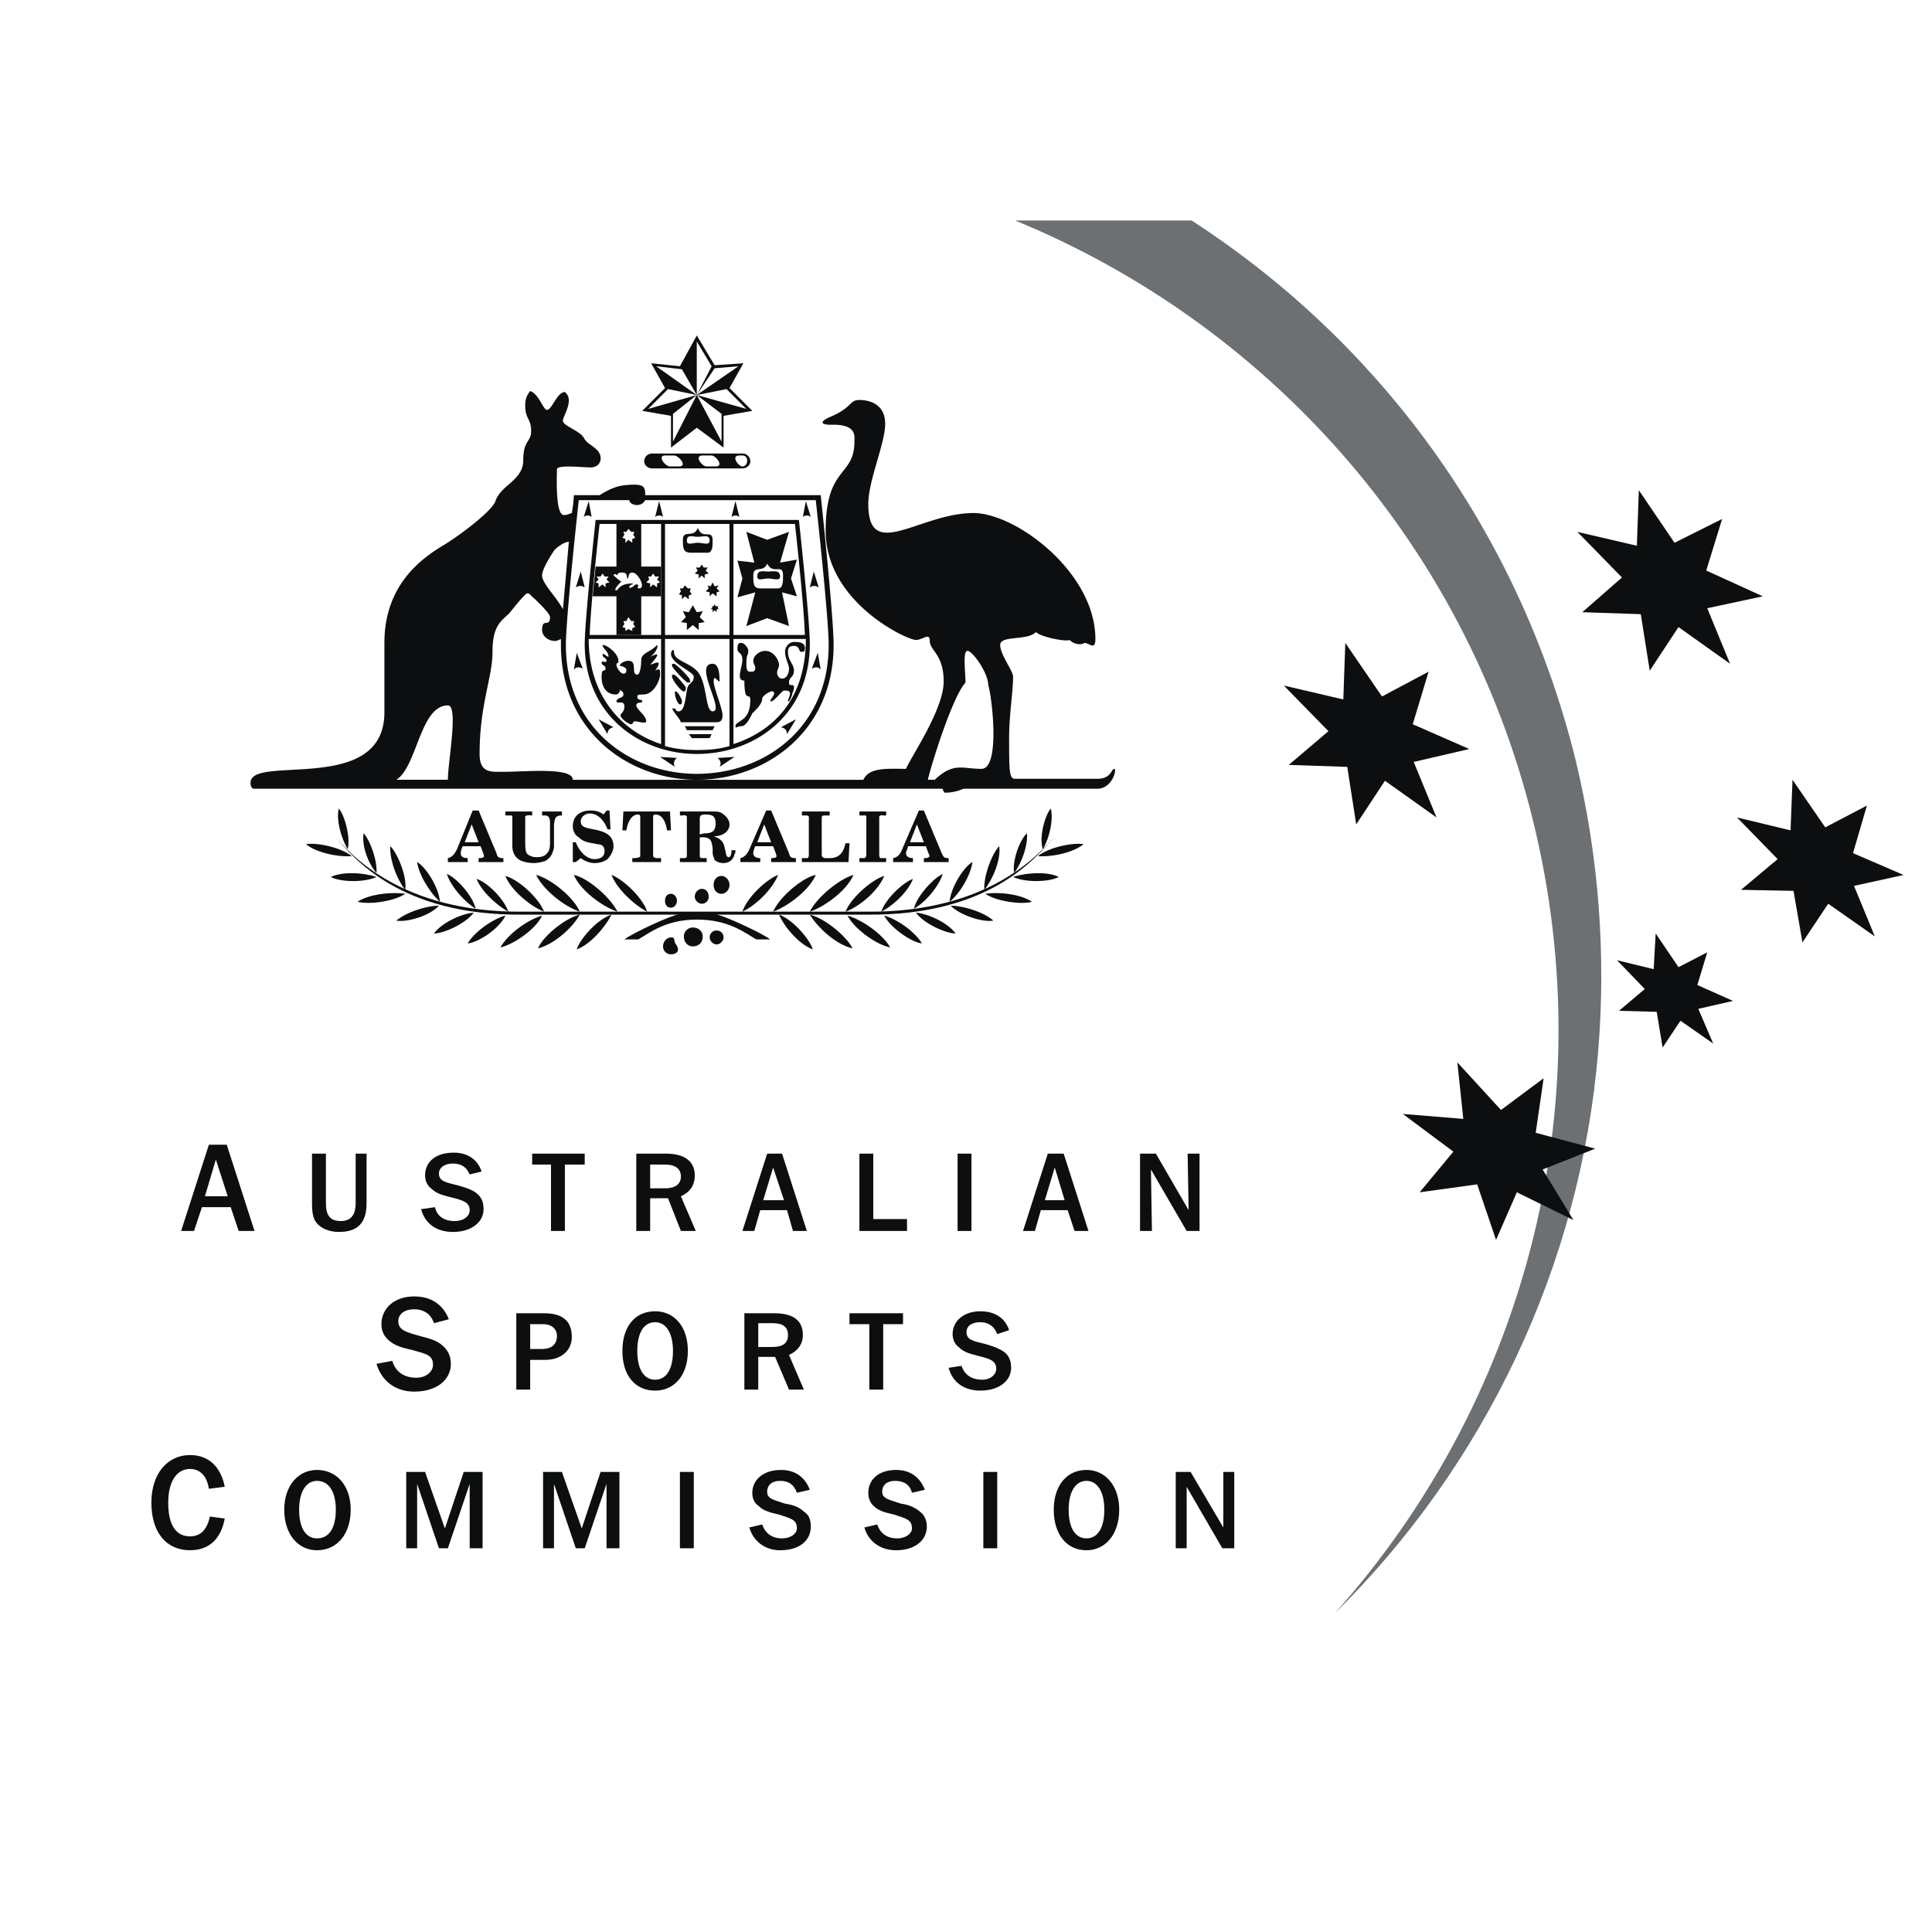 <!--?xml version="1.0" standalone="no"?--><svg xmlns="http://www.w3.org/2000/svg" viewBox="0 0 192.756 192.756"><title>Australian Sports Commission - SVG vector logo - www.oklogos.com</title><g fill-rule="evenodd" clip-rule="evenodd"><path fill="#fff" d="M0 0h192.756v192.756H0V0z"/><path d="M33.802 80.667c-.296 1.188.297 3.067.89 4.057.297-1.188-.296-3.364-.89-4.057zM36.275 83.141c-.198 1.286.494 3.066 1.286 3.957.099-1.286-.692-3.364-1.286-3.957zM38.946 84.427c-.099 1.385.693 3.364 1.484 4.353.198-1.385-.791-3.661-1.484-4.353zM41.618 86.01c.198 1.385 1.385 3.165 2.275 3.958-.099-1.386-1.385-3.464-2.275-3.958zM44.585 87.197c.396 1.287 1.88 2.869 2.869 3.463-.296-1.286-1.879-3.067-2.869-3.463zM47.554 87.692c.494 1.286 2.078 2.671 3.165 3.265-.494-1.385-2.176-2.968-3.165-3.265zM50.423 87.395c.593 1.484 2.572 3.067 3.858 3.562-.593-1.485-2.671-3.265-3.858-3.562zM53.49 87.296c.792 1.583 2.869 3.166 4.354 3.661-.694-1.583-3.068-3.364-4.354-3.661zM57.25 87.296c.692 1.583 2.869 3.166 4.353 3.661-.792-1.583-3.166-3.463-4.353-3.661zM61.009 87.296c.594 1.484 2.375 3.067 3.562 3.661-.495-1.485-2.474-3.265-3.562-3.661zM57.546 94.716c1.385-.495 2.869-2.275 3.462-3.462-1.483.494-3.165 2.473-3.462 3.462zM53.688 94.617c1.583-.396 3.462-2.078 4.155-3.364-1.583.396-3.76 2.275-4.155 3.364zM49.928 94.518c.791-1.385 2.77-2.77 4.155-3.166-.692 1.484-3.067 2.968-4.155 3.166zM46.664 94.123c.692-1.188 2.572-2.474 3.76-2.771-.594 1.287-2.673 2.672-3.76 2.771zM43.299 93.133c.792-1.088 2.771-1.979 3.958-2.078-.792 1.089-2.968 2.078-3.958 2.078zM39.541 91.847c1.088-.891 3.066-1.484 4.253-1.484-.89.989-3.166 1.682-4.253 1.484zM35.681 89.968c1.188-.792 3.463-.99 4.75-.792-1.187.792-3.661 1.088-4.75.792zM33.01 87.494c1.287-.594 3.364-.396 4.551 0-1.286.593-3.661.495-4.551 0zM30.537 84.229c1.088.89 3.265 1.286 4.551 1.188-1.088-.891-3.562-1.386-4.551-1.188zM69.122 94.419c.594 0 .989-.396.989-.989 0-.495-.396-.891-.989-.891a.887.887 0 0 0-.891.891c0 .594.396.989.891.989zM71.99 89.175c.396 0 .792-.396.792-.89s-.396-.89-.792-.89c-.494 0-.791.396-.791.89s.298.89.791.89z" fill="#0c0e0f"/><path d="M69.518 91.748c-3.067 0-4.65 1.286-5.837 1.979h-1.385c.89-.693 4.848-2.473 5.342-2.473H52.106c-12.169.099-16.819-5.639-18.699-7.816 1.484 1.681 6.529 7.618 18.699 7.519h34.43c12.169.099 17.214-5.838 18.698-7.519-1.879 2.177-6.529 7.915-18.698 7.816H71.498c.494 0 4.452 1.78 5.342 2.473h-1.385c-1.189-.693-2.772-1.979-5.937-1.979z" fill="#0c0e0f"/><path d="M104.838 80.667c.297 1.188-.197 3.067-.793 4.057-.395-1.188.199-3.364.793-4.057zM102.463 83.141c.1 1.286-.594 3.066-1.285 3.957-.199-1.286.592-3.364 1.285-3.957zM99.691 84.427c.199 1.385-.691 3.364-1.482 4.353-.1-1.385.791-3.661 1.482-4.353zM97.021 86.01c-.198 1.385-1.287 3.165-2.276 3.958.1-1.386 1.386-3.464 2.276-3.958zM94.053 87.197c-.396 1.287-1.781 2.869-2.869 3.463.296-1.286 1.979-3.067 2.869-3.463zM91.085 87.692c-.495 1.286-1.979 2.671-3.166 3.265.495-1.385 2.276-2.968 3.166-3.265zM88.216 87.395c-.593 1.484-2.473 3.067-3.858 3.562.593-1.485 2.769-3.265 3.858-3.562zM85.149 87.296c-.692 1.583-2.869 3.166-4.353 3.661.791-1.583 3.166-3.364 4.353-3.661zM81.39 87.296c-.693 1.583-2.869 3.166-4.254 3.661.692-1.583 3.067-3.463 4.254-3.661zM77.63 87.296c-.593 1.484-2.276 3.067-3.562 3.661.495-1.485 2.474-3.265 3.562-3.661zM81.093 94.716c-1.386-.495-2.87-2.275-3.364-3.462 1.386.494 3.067 2.473 3.364 3.462zM85.05 94.617c-1.682-.396-3.463-2.078-4.254-3.364 1.583.396 3.76 2.275 4.254 3.364zM88.81 94.518c-.792-1.385-2.869-2.77-4.254-3.166.791 1.484 3.067 2.968 4.254 3.166zM91.976 94.123c-.693-1.188-2.573-2.474-3.76-2.771.693 1.287 2.77 2.672 3.76 2.771zM95.339 93.133c-.792-1.088-2.77-1.979-3.957-2.078.792 1.089 2.968 2.078 3.957 2.078zM99.1 91.847c-.99-.891-3.067-1.484-4.255-1.484.989.989 3.264 1.682 4.255 1.484zM102.957 89.968c-1.188-.792-3.363-.99-4.648-.792 1.185.792 3.66 1.088 4.648.792zM105.629 87.494c-1.188-.594-3.363-.396-4.551 0 1.285.593 3.66.495 4.551 0zM108.102 84.229c-1.088.89-3.264 1.286-4.551 1.188 1.09-.891 3.562-1.386 4.551-1.188zM66.945 90.561c.297 0 .594-.297.594-.693 0-.396-.297-.693-.594-.693-.396 0-.594.297-.594.693 0 .396.198.693.594.693zM70.012 90.165a.676.676 0 0 0 .692-.693c0-.495-.297-.791-.692-.791-.297 0-.693.296-.693.791 0 .396.396.693.693.693zM71.497 94.221c.396 0 .692-.395.692-.693a.676.676 0 0 0-.692-.692.676.676 0 0 0-.693.692c-.001.298.296.693.693.693zM66.945 95.211c.495 0 .989-.297.495-.99-.297-.395 0-.693-.495-.693-.396 0-.791.396-.791.891a.78.78 0 0 0 .791.792zM47.158 80.865h.594l1.781 4.253c.099.396.198.496.692.496v.396h-2.474v-.396c.099 0 .396 0 .495-.099.099-.099 0-.198 0-.296l-.297-.792h-1.781c-.099.198-.198.495-.198.692 0 .396.297.496.693.496v.396h-1.979v-.396c.495-.099.792-.593.99-1.088l1.484-3.662zm.593 3.166l-.692-1.781-.693 1.781h1.385zM50.423 80.964h2.671v.396c-.198 0-.495-.099-.692.099v2.572c0 .297 0 .692.099.99.099.198.198.296.495.396.198.099.396.099.593.099.396 0 .792-.099.989-.396.297-.296.297-.692.297-1.088V82.25c0-.396 0-.792-.395-.89h-.396v-.396h1.979v.396c-.693 0-.693.297-.791.89v1.979c0 .297 0 .494-.1.692a1.57 1.57 0 0 1-.791.989c-.297.1-.792.197-1.088.197-.495 0-1.187-.098-1.583-.395-.396-.296-.594-.792-.594-1.286v-2.869c0-.099 0-.198-.099-.198h-.593v-.395h-.001zM57.15 84.031h.297c.297.792.989 1.682 1.879 1.682.495 0 .989-.198.989-.792 0-.495-.296-.692-.692-.692l-.494-.099c-.594-.099-.99-.198-1.385-.594-.396-.198-.594-.692-.594-1.088 0-1.088.792-1.583 1.781-1.583.495 0 .891.099 1.286.396l.297-.396h.297l.099 1.879h-.296c-.298-.791-.891-1.583-1.781-1.583-.396 0-.891.297-.891.792 0 .494.396.593.792.692l.494.099c.989.198 1.979.495 1.979 1.682 0 .495-.296.99-.593 1.286-.396.297-.891.395-1.287.395-.494 0-.989-.197-1.385-.494l-.495.396h-.297v-1.978zM62.097 82.844l.099-1.879h4.65l.099 1.879h-.396c-.099-.692-.396-1.583-1.188-1.583-.099 0-.198.099-.198.197V85.218c0 .296 0 .296.298.396h.494v.396h-2.869v-.396c.297 0 .495 0 .692-.099 0 0 .1 0 .1-.099v-3.661-.297c0-.099-.1-.197-.198-.197-.792 0-1.089.989-1.188 1.583h-.395zM70.606 80.964h.494c.396 0 .792 0 1.088.297.297.197.593.593.593.989 0 .792-.792 1.188-1.583 1.188.594.198.989.495 1.088 1.088l.099.396c0 .197.099.297.099.495.099 0 .099 0 .099.099.396.099.396-.494.396-.693h.396c0 .199 0 .296-.099.396-.1.593-.594.889-1.088.889-.395 0-.593-.098-.89-.296-.099-.296-.198-.494-.198-.791v-.396c-.099-.594-.099-.989-.792-1.088h-.494v1.881c0 .099.099.198.198.198h.495v.396h-2.671v-.396h.396c.297 0 .297-.099.297-.396v-3.265-.495c-.198-.197-.297-.099-.496-.099h-.197v-.396h2.77v-.001zm-.792 2.276c.198 0 .297-.099.495-.099.693 0 1.088-.198 1.088-.989 0-.693-.297-.891-.989-.891-.099 0-.297 0-.495.099-.099.099-.099.297-.099.396v1.484zM76.442 80.865h.495l1.781 4.253c.098.396.197.496.692.496v.396h-2.474v-.396c.099 0 .396 0 .495-.099.098-.099 0-.198 0-.296l-.297-.792h-1.781c-.098.198-.197.495-.197.692 0 .396.396.496.692.496v.396h-1.979v-.396c.495-.099.792-.593.989-1.088l1.584-3.662zm.496 3.166l-.692-1.781-.693 1.781h1.385zM80.004 86.01v-.396h.594c.099-.099.099-.297.099-.396v-3.265c0-.594.099-.594-.494-.594h-.199v-.396h2.771v.396h-.495c-.296 0-.296.099-.296.297v3.462c0 .298 0 .396.296.496h.495c.99 0 1.385-.593 1.583-1.484h.396l-.099 1.88h-4.651zM85.743 86.01v-.396h.395c.297 0 .297-.198.297-.496v-3.363-.198c0-.099 0-.198-.099-.198h-.593v-.396h2.67v.396h-.198c-.198 0-.296-.099-.494.099V85.218c0 .099 0 .296.099.396h.593v.396h-2.67zM91.678 80.865h.496l1.78 4.253c.198.396.198.496.692.496v.396h-2.473v-.396c.198 0 .396 0 .495-.099.099-.099.099-.198 0-.296l-.297-.792H90.59c0 .198-.198.495-.198.692 0 .396.396.496.693.496v.396h-1.979v-.396c.594-.099.792-.593.989-1.088l1.583-3.662zm.496 3.166l-.694-1.781-.692 1.781h1.386zM39.541 77.798c2.077-1.286 2.374-7.42 5.144-7.42 1.088 0 0 5.639 0 7.42h-5.144zm53.028 0c.396-1.683 2.473-8.311 3.759-9.696 0-.989-.296-3.166.198-3.166.495 0 2.077 2.177 2.077 3.462.297.693 1.287 8.311-.691 8.311-1.88 0-2.771-.692-4.65 1.089h-.693zM81.39 49.899s1.286 11.674 1.286 14.444c0 8.311-6.431 12.862-13.158 12.862-6.629 0-13.06-4.551-13.06-12.862 0-2.77 1.287-14.444 1.287-14.444h5.045c0 .494 1.188.791 1.583 0H81.39zM55.963 63.75v.593c0 8.607 6.728 13.456 13.554 13.456 6.925 0 13.653-4.848 13.653-13.456 0-2.87-1.286-14.939-1.286-14.939H64.373c0-.891-.099-1.188-2.077-.99-.891.099-1.682.495-2.474.99H57.25s0 .692-.198 1.781c-.296.099-.495.198-.792.198-.891 0-.693-4.056-.693-4.551s2.474-.198 3.364-.198c.989 0 1.286-.989.692-1.682-.692-.692-.989-.594-1.385-1.286s-2.078-1.187-2.078-1.682c0-.495 1.188-2.078.198-2.869-.792 0-1.286 1.78-1.781 1.78-.396 0-.791-1.583-1.681-1.879-.396.495-.495.89-.495 1.484 0 1.286.593 1.286.593 2.474 0 1.187-.791.891-.791 2.968 0 1.979-2.276 2.473-2.771 4.057-.297.89-3.067 3.067-4.947 4.254-1.979 1.188-6.134 3.759-6.134 9.894v6.925c0 8.311-13.356 4.155-13.356 7.025 0 .692.396.594.594.594h68.463c0 .099.099.296.198.396a4.59 4.59 0 0 0 1.88-.396h13.355c1.484 0 1.979-1.979 1.684-1.979-.297 0-.297.989-1.684.989h-8.211c-.594 0-.594-.791-.594-4.154 0-2.176.396-4.552.396-6.035 0-.594-1.287-2.177-1.287-3.167 0-.989 2.771-.396 3.562-1.286.494.494 2.967.989 3.363.791.494.495 1.188.495 1.484.297.494 0 1.088.792 1.088-.396 0-6.629-7.914-12.565-12.168-12.565-5.343 0-10.488 4.947-10.488-.89 0-2.374 1.683-6.035 1.683-8.014 0-1.979-1.583-2.375-2.572-2.375-.99 0-.693.693-2.672 1.583-1.681.692-.89.89-.197.89 2.671-.099 2.374 1.188 2.374 1.682 0 3.562-2.869 2.375-2.869 8.904 0 7.123 8.113 10.883 9.003 10.883.692 0 1.385-.791 1.385.099 0 .989 1.385 1.286 1.385 4.056 0 2.771-3.265 7.519-3.76 8.706-1.781 0-3.661-.197-4.254 1.089H57.15c0-1.286-4.749-.792-7.024-.792-1.187 0-2.276.099-2.276-1.781 0-4.947 1.287-7.618 1.287-10.19 0-2.671.891-3.067 1.682-3.858.396-.495 1.583-1.979 1.78-1.979.297 0 .297.198.693.495.296.297 1.583 1.484 1.583 1.88 0 1.088-.791 0-.791 1.287 0 .592.594 1.088 1.286 1.088.197-.002.395-.101.593-.199zm.198-2.968c-.692-1.287-2.077-2.573-2.077-3.364 0-.692.989-2.177 1.188-2.474.098-.198.989-.891 1.484-.891-.2 2.177-.397 4.651-.595 6.729z" fill="#0c0e0f"/><path d="M79.708 51.877s1.088 9.992 1.088 12.367c0 7.124-5.54 10.981-11.278 10.981-5.639 0-11.18-3.857-11.18-10.981 0-2.375 1.088-12.367 1.088-12.367h20.282zM65.956 63.354V52.273h-6.134s-.891 7.915-.989 11.081h7.123zm6.826 0V52.273h-6.431v11.081h6.431zm-6.431.396v10.685c1.089.297 2.078.396 3.167.396 1.187 0 2.276-.099 3.264-.396V63.75h-6.431zm6.826 10.486C77.135 72.95 80.4 69.785 80.4 63.75h-7.223v10.486zm7.124-10.882c-.099-3.166-.989-11.081-.989-11.081h-6.135v11.081h7.124zm-14.345.396h-7.222c0 5.639 3.265 9.201 7.222 10.487V63.75zM66.945 44.655v-3.167l-2.869-.495 2.275-2.275-1.385-2.474 2.87.296 1.682-3.067 1.781 2.968 2.869-.198-1.385 2.474 2.276 2.275-2.869.495v3.167l-2.671-1.979-2.574 1.98zm4.056-8.113l-1.484-2.473v5.343l-1.485-2.573-2.571-.297 4.056 2.87-2.869-.594-1.979 1.979 4.848-1.385-2.375 1.879v2.77l2.375-4.649 2.473 4.649v-2.77l-2.473-1.879 4.947 1.385-1.979-1.979-2.968.594 4.156-2.87-2.375.198-1.781 2.672 1.484-2.87zM74.068 45.248a.78.78 0 0 1 .792.792c0 .396-.396.693-.792.693h-9.003c-.396 0-.792-.297-.792-.693a.78.78 0 0 1 .792-.792h9.003zm-6.332 1.287c.891 0 0-1.089-.495-1.089h-.891c-.792 0 0 1.089.495 1.089h.891zm3.661 0c.891 0 0-1.089-.396-1.089h-.891c-.891 0-.099 1.089.396 1.089h.891zm2.671-1.089h-.297c-.89 0-.098 1.089.297 1.089.594 0 .693-1.089 0-1.089z" fill="#0c0e0f"/><path d="M74.464 53.064l2.077.792 2.177-.792-.891 3.067 1.683-.297-.594 1.88.594 1.78-1.484-.394.693 3.363-2.177-.791-2.077.791.89-3.363-1.78.495.494-1.88-.494-1.78 1.682.197-.793-3.068zm3.166 5.64c.495 0 .495-.693.495-1.286 0-1.286-.99 0-1.583-1.188-.396.989-1.385.1-1.385 1.188 0 .791 0 1.286.692 1.286h1.781zm-2.078-1.187c0 .494.594.197 1.088.197.495 0 1.188.296 1.188-.197 0-.693-.692-.496-1.188-.496-.494 0-1.088-.197-1.088.496zM69.715 57.714v-.395l-.396-.1.298-.296-.199-.297h.396l.198-.296.198.296h.396l-.198.297.297.296-.396.1v.395l-.297-.297-.297.297zM68.033 59.792v-.396l-.297-.099.198-.297-.099-.296h.297l.198-.297.297.297h.297l-.1.296.198.297-.296.099v.396l-.396-.297-.297.297zM70.803 59.495V59.1l-.395-.1.297-.296-.099-.297.296.099.198-.396.198.396.396-.099-.197.297.296.296-.296.1v.395l-.397-.297-.297.297zM71.1 61.078v-.296h-.198l.198-.199-.099-.099h.198l.099-.197.099.197h.297l-.099.099.099.199h-.197v.296l-.199-.198-.198.198zM68.528 62.859v-.692l-.594-.1.495-.494-.297-.594.594.099.396-.693.396.693.593-.099-.297.594.495.494-.594.1v.692l-.593-.495-.594.495zM70.606 55.142c.494 0 .494-.692.494-1.188 0-1.286-.989 0-1.483-1.286-.396 1.088-1.484.099-1.484 1.188 0 .791 0 1.286.792 1.286h1.681zm-.989-1.583c.494 0 1.187-.297 1.187.396 0 .495-.692.198-1.187.198-.495 0-1.088.297-1.088-.198-.001-.693.593-.396 1.088-.396zM72.089 71.368c0-.693-.89-2.771-.89-3.365 0-.792.396 0 .594 0 0-.494 0-1.781-.693-1.781-1.979 0 1.286 4.749 0 4.749-.792 0-.494-2.968-1.583-4.056-.891-.891-2.276-.99-2.276-1.88 0-.396-.297-.099-.297.198 0 .989 2.275 1.781 2.275 2.276 0 .593-.396.593-.593.989-.198.396-.198 2.474-.891 2.474-.495 0-.099-.297-.593-.297-.297 0 .692.989.791 1.384h3.562c.397 0 .594-.197.594-.691z" fill="#0c0e0f"/><path d="M67.044 66.42c0 .198 1.385 1.682 1.583 1.682.396 0 .197-.099.197-.297s-1.384-1.583-1.583-1.583c-.197.001-.197.001-.197.198zM67.044 67.509c0 .296.89 1.483 1.187 1.483.099 0 .198-.099.198-.396 0-.099-.989-1.286-1.187-1.286-.198.001-.198.001-.198.199zM67.341 69.191c0 .396.296 1.088.495 1.088.197 0 .197-.099.197-.396 0-.099-.396-.891-.593-.891-.198.001-.099.001-.099.199zM71.1 72.852l.198-.397H68.33l.198.397H71.1zM70.803 73.642l.198-.395h-2.275l.296.395h1.781zM73.375 72.455c0-.593 1.484-.396 1.484-2.572 0-.989-.594.495-.594-1.979-.891 0-.198-1.286-.198-2.078 0-.791-.494-.593-.494-1.088 0-.594.197-.594.395-.594.297 0 .693.495.693.792 0 .495-.198.198-.198 1.385 0 .792.297.692.495.692.297 0 .395-.099.395-.396 0-.198-.197-.396-.197-.692 0-.495.594-.989 1.187-.989.891 0 1.385.989 1.385 1.385 0 .296-.198.494-.198.792 0 .296.198.593.495.593.495 0 .693-.593.693-.989 0-.495-.396-.989-.396-1.682 0-.594.494-.989.89-.989s1.089 0 1.089.593c0 .396-.099.396-.396.396-.198 0-.099-.594-.693-.594-.692 0-.593.495-.593.693 0 .791.593 1.088.593 1.781 0 .692-.494.594-.494 1.187 0 .495.494 0 .494.495 0 .396-.197.495-.197.792-.099.198-.198.594-.396.594-.099 0 .198-.495.198-.792s-.296-.297-.594-.297c-.197 0-.989 1.088-1.286 1.088-.297 0 .297-.495.297-.792 0-.594-1.187.198-1.187.494 0 .594-.693 1.188-.99 1.484-.198.396-.593 1.286-1.088 1.286-.493.001-.594.298-.594.001zM63.582 67.311c.297 0 .396-.989.396-1.484 0-.692.989-.791 1.583-1.484.099.099 0 .693-.692 1.187.792-.395 1.088-.395 0 .792.396-.099 1.385-.692.495.594.495-.297.495-.1.495.396 0 .495-.594 1.979-1.682 1.979-.396 0-.593 0-.593.198 0 .495.495.197.495.495 0 .198-.594 0-.594.396s.99.99.99 1.583c0 .296-.891 0-1.089 0-.297 0-.198.296-.396.296-.297 0-1.088-.593-1.088-.889 0-.199.396-.298.396-.891 0-.692-.792-.198-.792-.495 0-.396.693-.297.693-.693s-.299-.298-.299-.496c-.1.197-.1.494-.495.494-.594 0-1.385-.396-1.385-1.78 0-.99.395-.396.395-.792s-.395-.297-.395-.593c0-.298.494.098.494-.199 0-.296-.396-.296-.396-.593s.396.197.594.197c0-.593-.594-.791-.594-1.187.495 0 1.583.891 1.583 1.583 0 .396-.198.099-.198.396 0 .296.396.89.693.89s.296-.198.296-.396-.494-.396-.692-.396c.198-.396.692-.495.891-.495.99.002.198 1.387.891 1.387zM67.341 76.512l-1.484-.99 1.682.099c-.297.199-.396.594-.198.891zM60.614 73.247l-.891-1.484 1.484.791c-.396.099-.593.298-.593.693zM57.25 66.816l.297-1.681.593 1.583c-.297-.198-.693-.198-.89.098zM57.447 58.605l.495-1.583.396 1.583c-.297-.198-.594-.198-.891 0zM58.239 51.58l.495-1.583.296 1.583c-.197-.198-.593-.198-.791 0zM65.362 51.58l.396-1.583.396 1.583c-.198-.198-.594-.198-.792 0zM71.793 76.512l1.483-.99-1.682.099c.298.199.396.594.199.891zM78.521 73.247l.891-1.484-1.484.791c.395.099.593.298.593.693zM81.884 66.816l-.297-1.681-.594 1.583c.299-.198.693-.198.891.098zM81.686 58.605l-.495-1.583-.396 1.583c.298-.198.595-.198.891 0zM80.895 51.58l-.495-1.582-.297 1.583c.198-.199.594-.199.792-.001zM73.771 51.58l-.396-1.583-.395 1.583c.197-.198.594-.198.791 0zM63.977 56.527v-4.254h-2.474v4.254h-2.078l-.296 2.967h2.374v3.859h2.474v-3.859h1.979v-2.967h-1.979zm-1.781-3.463h.296l.198-.297.297.297h.297l-.1.297.198.297-.297.099v.396l-.396-.296-.297.296v-.396l-.297-.099.198-.297-.097-.297zm-1.781 5.144v.396l-.296-.296-.396.296v-.396l-.297-.098.297-.297-.198-.296h.396l.198-.298.197.298h.396l-.198.296.297.297-.396.098zm2.671 4.453v.297l-.396-.198-.297.198v-.297l-.297-.099.198-.297-.099-.296h.296l.198-.396.297.396h.297l-.1.296.198.297-.295.099zm.693-3.957c-.296 0-.098-.197-.098-.297 0-.098-.099-.098-.198-.098-.198 0-.297.296-.495.296-.099.099-.198.099-.198-.099 0-.1.297-.198.396-.298-1.483 0-1.483.693-1.682.693-.396 0 .297-.693.495-.891-.297-.099-.495-.396-.792-.593.099-.198.198-.198.396 0 0-.198.099-.297.495-.297.594 0 .396.594.495.594.198 0 0-.594.495-.594.593.001 1.384 1.584.691 1.584zm1.781-.496v.396l-.396-.296-.296.296v-.396l-.395-.098.296-.297-.099-.296h.296l.198-.298.198.298h.396l-.198.296.297.297-.297.098zM21.534 115.689l1.188 3.662h-2.275l1.087-3.662zm-.693-1.482l-2.771 8.607h1.287l.792-2.375h2.869l.791 2.375h1.583l-2.77-8.607h-1.781zM32.516 115.098v4.945c0 1.188.396 1.781 1.484 1.781.989 0 1.484-.594 1.484-1.781v-4.945h1.088v4.945c0 1.979-.891 2.869-2.77 2.869-.989 0-1.88-.395-2.276-.988-.296-.396-.396-.99-.396-1.881v-4.945h1.386zM46.861 117.174c-.297-.691-.792-1.088-1.682-1.088-.792 0-1.385.396-1.385.99 0 .791.693.891 1.88 1.186.692.199 1.385.396 1.88.793.494.395.692.889.692 1.582 0 1.287-1.188 2.275-3.067 2.275-1.583 0-2.77-.791-3.166-2.275l1.385-.197c.198.891.89 1.385 1.979 1.385.891 0 1.484-.494 1.484-1.088 0-.793-.692-.99-1.879-1.287-.693-.197-1.386-.297-1.979-.891-.396-.297-.593-.791-.593-1.285 0-1.385 1.088-2.275 2.869-2.275 1.385 0 2.375.691 2.77 1.879l-1.188.296zM58.337 115.098v1.088h-1.978v6.628h-1.385v-6.628h-1.88v-1.088h5.243zM64.867 116.186h1.484c.99 0 1.583.395 1.583 1.188 0 .791-.593 1.186-1.583 1.186h-1.484v-2.374zm-1.385-1.088v7.717h1.385v-3.266h1.781l1.286 3.266h1.484l-1.484-3.463c.89-.396 1.385-1.09 1.385-2.078 0-1.385-.989-2.176-2.869-2.176h-2.968zM77.135 116.482l1.088 3.264h-2.077l.989-3.264zm-.593-1.384l-2.473 7.717h1.188l.593-2.078h2.671l.594 2.078H80.5l-2.474-7.717h-1.484zM87.127 115.098v6.529h3.365v1.187h-4.749v-7.716h1.384zM95.538 122.814v-7.716h1.384v7.716h-1.384zM105.232 116.482l.99 3.264h-1.979l.989-3.264zm-.691-1.384l-2.475 7.717h1.188l.594-2.078h2.672l.691 2.078h1.387l-2.475-7.717h-1.582zM115.324 115.098l3.266 5.638-.1-5.638h1.188v7.716h-1.285l-3.563-6.134.098 6.134h-1.186v-7.716h1.582zM43.299 132.016c-.296-.891-.989-1.387-1.979-1.387-.99 0-1.583.496-1.583 1.188 0 .891.792 1.088 2.177 1.484.791.197 1.583.396 2.177.891.593.494.891 1.088.891 1.879 0 1.584-1.386 2.771-3.661 2.771-1.879 0-3.265-1.088-3.759-2.771l1.583-.297c.297 1.09 1.187 1.684 2.374 1.684.99 0 1.682-.594 1.682-1.287 0-.988-.692-1.088-2.078-1.484-.89-.197-1.78-.395-2.473-1.088-.396-.396-.594-.891-.594-1.484 0-1.582 1.286-2.77 3.265-2.77 1.682 0 2.869.791 3.463 2.275l-1.485.396zM52.896 132.113h1.286c.891 0 1.385.494 1.385 1.188 0 .791-.494 1.287-1.483 1.287h-1.187v-2.475h-.001zm-1.385-1.088v7.617h1.385v-2.967h1.484c1.682 0 2.671-.99 2.671-2.275 0-1.584-.891-2.375-2.77-2.375h-2.77zM65.362 131.916c1.089 0 1.781 1.088 1.781 2.869 0 1.879-.692 2.869-1.781 2.869-1.088 0-1.78-.99-1.78-2.869 0-1.881.692-2.869 1.78-2.869zm0-1.09c-1.979 0-3.265 1.484-3.265 3.959 0 2.473 1.286 3.957 3.265 3.957 1.88 0 3.265-1.484 3.265-3.957 0-2.474-1.385-3.959-3.265-3.959zM75.651 132.016h1.484c.99 0 1.484.395 1.484 1.186 0 .793-.494 1.188-1.583 1.188h-1.385v-2.374zm-1.385-.991v7.617h1.385v-3.264h1.682l1.385 3.264h1.484l-1.484-3.461c.89-.396 1.384-1.09 1.384-1.98 0-1.484-.988-2.176-2.869-2.176h-2.967zM90.096 131.025v1.088h-1.979v6.53h-1.385v-6.53h-1.979v-1.088h5.343zM99.494 133.104c-.297-.793-.891-1.188-1.682-1.188-.89 0-1.385.395-1.385.988 0 .793.693.891 1.881 1.188.691.199 1.285.396 1.879.791.494.396.693.891.693 1.584 0 1.287-1.189 2.275-3.068 2.275-1.583 0-2.77-.791-3.166-2.275l1.286-.197c.297.889.99 1.385 2.077 1.385.793 0 1.387-.496 1.387-1.088 0-.793-.594-.99-1.781-1.287-.693-.197-1.385-.297-1.979-.891-.396-.297-.594-.791-.594-1.285 0-1.287 1.089-2.277 2.77-2.277 1.484 0 2.475.693 2.869 1.881l-1.187.396zM20.841 148.537c-.198-1.287-.891-1.979-1.88-1.979-1.286 0-2.177 1.188-2.177 3.363 0 2.275.792 3.363 2.177 3.363.989 0 1.682-.594 1.979-1.979l1.484.199c-.396 2.076-1.583 3.164-3.463 3.164-2.374 0-3.858-1.779-3.858-4.748 0-2.869 1.583-4.748 3.858-4.748 1.88 0 3.067 1.188 3.463 3.164l-1.583.201zM31.625 147.746c1.188 0 1.88 1.088 1.88 2.869 0 1.879-.693 2.869-1.88 2.869-1.088 0-1.781-.99-1.781-2.869 0-1.781.693-2.869 1.781-2.869zm0-1.09c-1.88 0-3.265 1.584-3.265 3.959 0 2.473 1.385 4.055 3.265 4.055 1.979 0 3.364-1.582 3.364-4.055 0-2.375-1.385-3.959-3.364-3.959zM42.41 146.855l1.978 5.639 1.88-5.639h1.879v7.618h-1.286v-6.43l-2.176 6.43h-.891l-2.176-6.43v6.43H40.53v-7.618h1.88zM56.062 146.855l1.979 5.639 1.879-5.639h1.88v7.618h-1.286v-6.43l-2.177 6.43h-.89l-2.176-6.43v6.43h-1.089v-7.618h1.88zM67.835 154.473v-7.618h1.385v7.618h-1.385zM79.51 148.932c-.298-.791-.792-1.186-1.683-1.186-.791 0-1.286.395-1.286 1.088 0 .691.594.791 1.781 1.186.692.1 1.385.299 1.88.793.494.297.692.791.692 1.484 0 1.385-1.089 2.373-3.067 2.373-1.484 0-2.671-.889-3.066-2.275l1.286-.297c.296.891.989 1.387 1.979 1.387.89 0 1.484-.496 1.484-.99 0-.891-.594-.988-1.781-1.385-.792-.197-1.484-.297-2.078-.891-.396-.297-.594-.693-.594-1.287 0-1.285 1.088-2.275 2.869-2.275 1.385 0 2.375.693 2.869 1.98l-1.285.295zM90.986 148.932c-.198-.791-.792-1.186-1.682-1.186-.791 0-1.286.395-1.286 1.088 0 .691.693.791 1.88 1.186.692.1 1.286.299 1.88.793.396.297.692.791.692 1.484 0 1.385-1.188 2.373-3.067 2.373-1.583 0-2.771-.889-3.166-2.275l1.286-.297c.296.891.989 1.387 1.979 1.387.89 0 1.484-.496 1.484-.99 0-.891-.594-.988-1.781-1.385-.792-.197-1.483-.297-2.078-.891-.296-.297-.495-.693-.495-1.287 0-1.285.99-2.275 2.771-2.275 1.385 0 2.375.693 2.869 1.98l-1.286.295zM98.109 154.473v-7.618h1.385v7.618h-1.385zM108.398 147.746c1.088 0 1.781 1.088 1.781 2.869 0 1.879-.693 2.869-1.781 2.869s-1.779-.99-1.779-2.869c0-1.781.692-2.869 1.779-2.869zm0-1.09c-1.979 0-3.264 1.584-3.264 3.959 0 2.473 1.285 4.055 3.264 4.055 1.881 0 3.266-1.582 3.266-4.055 0-2.375-1.385-3.959-3.266-3.959zM118.787 146.855l3.264 5.54v-5.54h1.09v7.618h-1.188l-3.56-6.135v6.135h-1.09v-7.618h1.484z" fill="#0c0e0f"/><path d="M152.92 81.755c7.223 29.186-1.188 58.471-19.787 79.247 15.037-14.84 24.535-34.727 26.316-56.096.791-9.498.1-19.391-2.275-29.187-5.738-23.051-19.787-41.75-38.287-53.721h-17.611c24.833 10.191 44.718 31.759 51.644 59.757z" fill="#6d7072"/><path fill="#0c0e0f" d="M171.816 51.778l-1.584 5.145 5.641 2.572-5.541 1.187 2.275 5.541-5.144-3.661-2.869 4.354-.891-5.64-5.836-.198 3.957-3.463-4.453-4.551 5.938 1.386.197-5.541 3.56 5.243 4.75-2.374zM142.531 67.014l-1.582 5.243 5.639 2.474-5.541 1.286 2.275 5.541-5.144-3.661-2.869 4.353-.891-5.738-5.836-.198 3.957-3.364-4.451-4.551 5.935 1.386.198-5.64 3.66 5.343 4.65-2.474zM186.262 80.371l-1.387 4.748 5.047 2.177-4.947 1.088 2.078 5.046-4.651-3.265-2.572 3.859-.891-5.145-5.242-.099 3.66-3.067-4.056-4.155 5.342 1.286.197-5.046 3.265 4.749 4.157-2.176zM154.008 107.578l-.791 5.442 5.935 1.582-5.242 2.078 3.067 5.045-5.641-2.77-2.076 4.75-1.881-5.541-5.738.791 3.363-4.057-5.045-3.759 6.035.494-.594-5.639 4.354 4.75 4.254-3.166zM170.332 95.013l-.988 3.264 3.56 1.584-3.463.791 1.485 3.463-3.266-2.275-1.779 2.67-.594-3.561-3.76-.099 2.573-2.176-2.77-2.87 3.66.891.198-3.562 2.275 3.363 2.869-1.483z"/></g></svg>